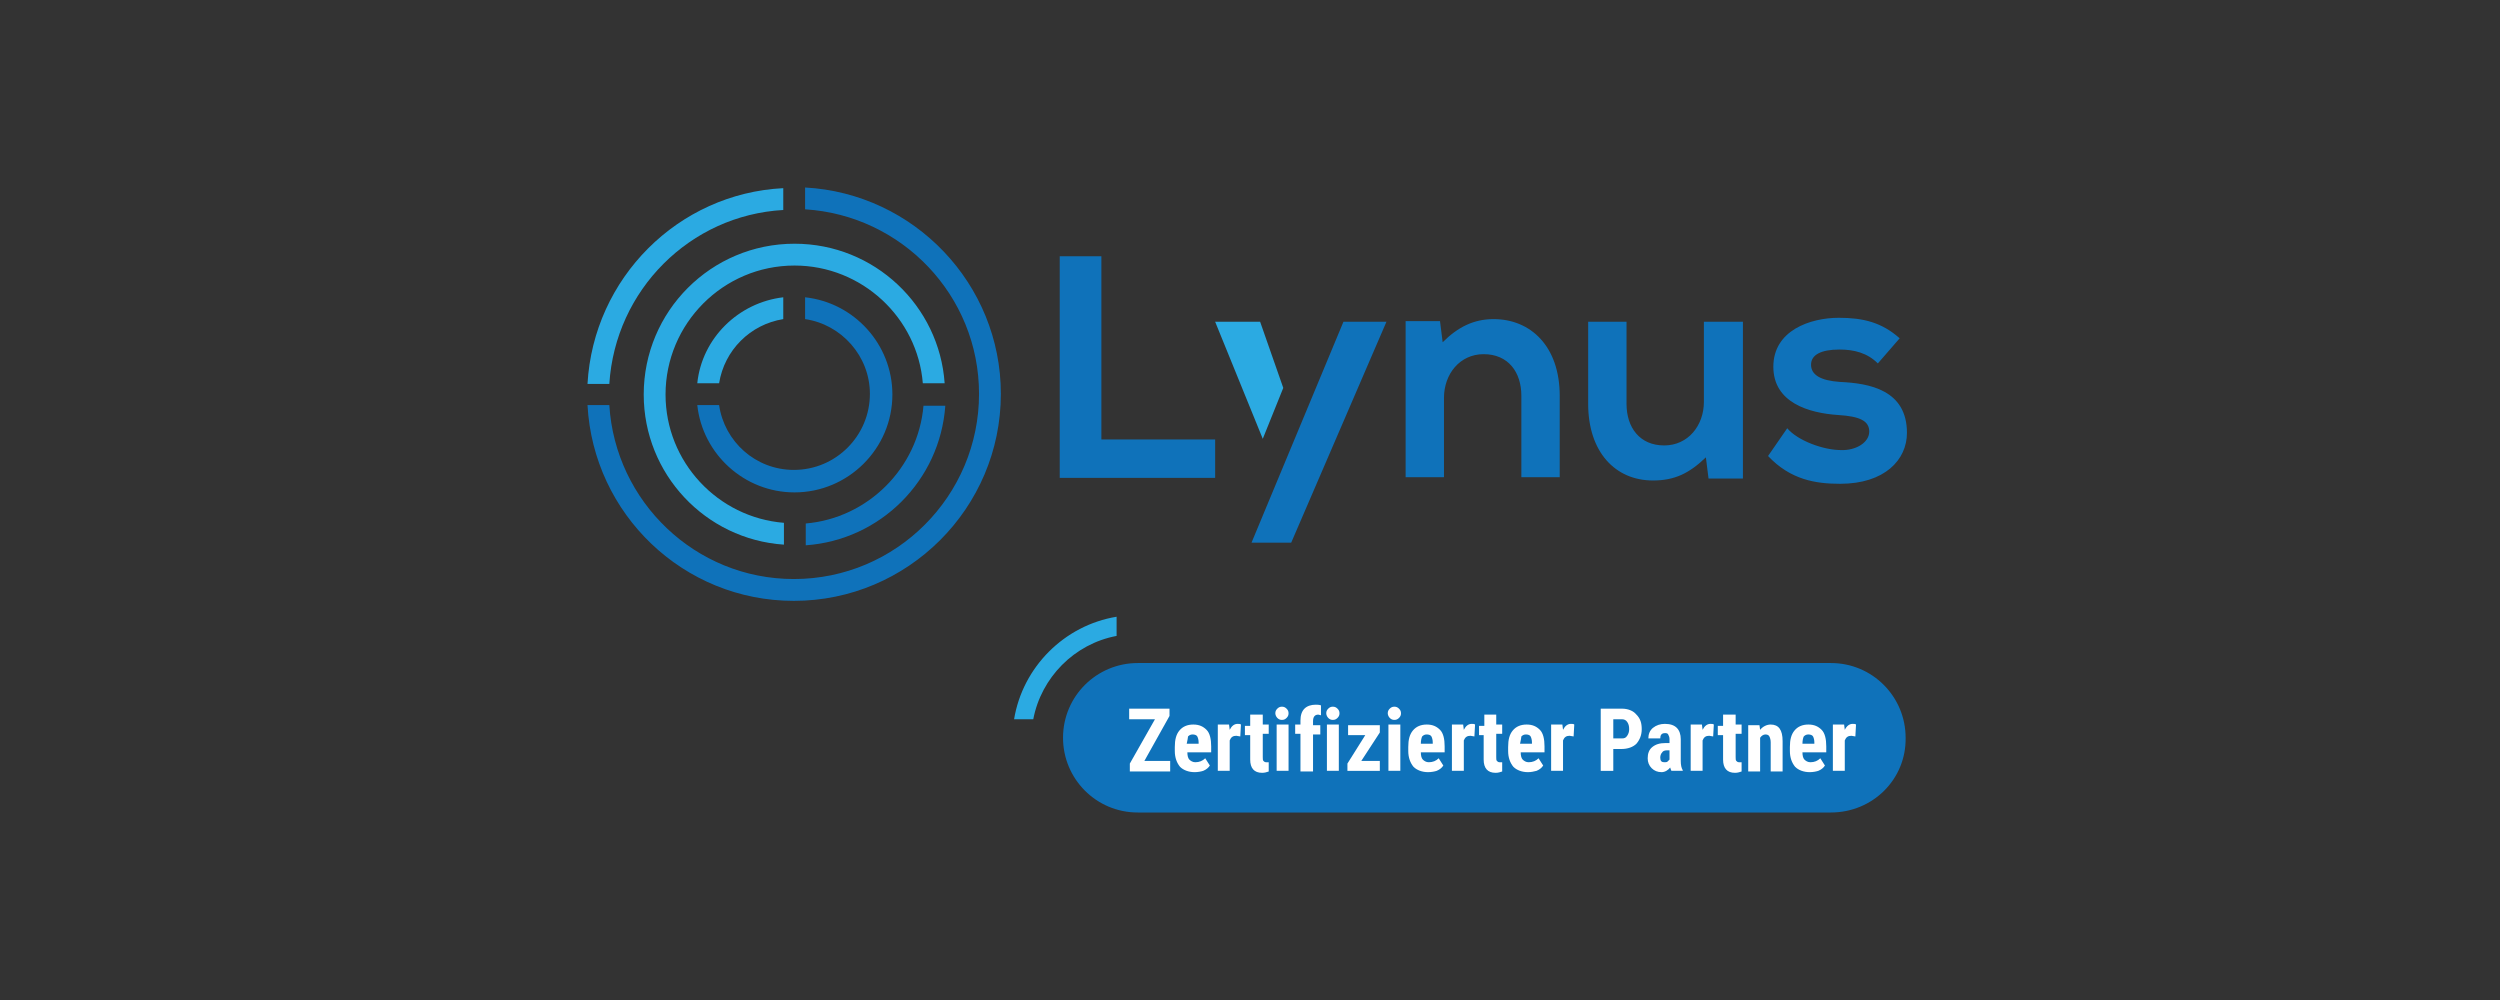 <?xml version="1.0"?>
<svg xmlns="http://www.w3.org/2000/svg" width="250" height="100" viewBox="0 0 400 160" fill="none">
<rect x="0" y="0" width="400" height="160" fill="#333333" stroke="none"/>
<path d="M176.222 70.212V41.005H169.556V76.455H194.423V70.317H176.222V70.212ZM214.952 51.481L200.243 86.825H199.82H206.593L221.831 51.481H214.952Z" fill="#0F72BA"/>
<path d="M205.323 62.063L201.62 51.481H194.424L202.043 70.212L205.323 62.063Z" fill="#2BAAE2"/>
<path d="M238.973 51.058C235.799 51.058 233.259 52.328 230.825 54.762L230.402 51.376H224.899V76.349H231.037V63.651C231.037 59.841 233.577 56.667 237.386 56.667C241.301 56.667 243.418 59.524 243.418 63.333V76.349H249.555V63.333C249.555 55.397 244.899 51.058 238.973 51.058ZM272.624 51.481V64.286C272.624 68.095 270.084 71.27 266.275 71.27C262.36 71.27 260.243 68.413 260.243 64.603V51.481H254.106V64.603C254.106 72.328 258.444 76.878 264.476 76.878C267.968 76.878 270.296 75.714 272.942 73.174L273.365 76.561H278.867V51.481H272.624ZM294.423 61.111C291.248 60.899 289.767 59.947 289.767 58.36C289.767 56.772 291.354 55.926 294.317 55.926C296.645 55.926 298.762 56.455 300.455 58.148L303.947 54.127C301.09 51.587 298.127 50.846 294.211 50.846C289.661 50.846 283.735 52.857 283.735 58.677C283.735 64.391 289.344 66.085 294.106 66.402C297.598 66.614 299.079 67.354 299.079 69.048C299.079 70.847 296.857 72.116 294.529 72.01C291.777 72.01 287.651 70.529 285.957 68.519L282.889 72.963C286.486 76.772 290.508 77.407 294.423 77.407C301.513 77.407 305.111 73.598 305.111 69.259C305.111 62.381 299.079 61.323 294.423 61.111ZM128.815 30V33.492C144.264 34.444 156.645 47.249 156.645 63.016C156.645 79.312 143.418 92.645 127.016 92.645C111.249 92.645 98.444 80.264 97.492 64.815H94C94.952 82.275 109.344 96.138 127.016 96.138C145.217 96.138 160.137 81.323 160.137 63.016C160.137 45.45 146.275 30.952 128.815 30Z" fill="#0F72BA"/>
<path d="M125.323 33.598V30.106C108.497 30.953 94.952 44.498 94 61.429H97.492C98.444 46.402 110.402 34.445 125.323 33.598Z" fill="#2BAAE2"/>
<path d="M127.122 38.995C113.789 38.995 102.995 49.788 102.995 63.122C102.995 75.82 112.836 86.296 125.429 87.143V83.651C114.847 82.804 106.487 73.915 106.487 63.122C106.487 51.799 115.694 42.487 127.122 42.487C137.916 42.487 146.805 50.846 147.651 61.323H151.143C150.297 48.942 139.926 38.995 127.122 38.995Z" fill="#2BAAE2"/>
<path d="M128.921 83.757V87.249C140.879 86.402 150.402 76.878 151.249 64.921H147.757C146.91 74.868 138.868 82.91 128.921 83.757Z" fill="#0F72BA"/>
<path d="M128.814 47.566V51.058C134.634 51.905 139.184 56.984 139.184 63.016C139.184 69.683 133.788 75.185 127.015 75.185C120.878 75.185 115.904 70.635 115.057 64.815H111.565C112.412 72.645 119.079 78.783 127.121 78.783C135.692 78.783 142.782 71.799 142.782 63.122C142.782 55.079 136.645 48.413 128.814 47.566Z" fill="#0F72BA"/>
<path d="M125.322 51.058V47.566C118.126 48.413 112.306 54.127 111.565 61.323H115.057C115.904 56.032 120.031 51.905 125.322 51.058Z" fill="#2BAAE2"/>
<path d="M292.942 130H182.043C175.376 130 170.085 124.603 170.085 118.042C170.085 111.376 175.482 106.085 182.043 106.085H292.942C299.609 106.085 304.9 111.482 304.9 118.042C305.005 124.709 299.609 130 292.942 130Z" fill="#0F72BA"/>
<path d="M183.101 121.746H187.228V123.439H180.773V122.17L184.794 115.08H180.667V113.386H187.122V114.551L183.101 121.746Z" fill="white"/>
<path d="M191.143 123.545C190.191 123.545 189.344 123.228 188.815 122.699C188.286 122.064 187.969 121.217 187.969 120.159V119.524C187.969 118.36 188.18 117.513 188.709 116.878C189.239 116.243 189.979 115.926 190.932 115.926C191.884 115.926 192.519 116.243 193.048 116.773C193.577 117.302 193.789 118.254 193.789 119.418V120.37H189.979C189.979 120.9 190.085 121.323 190.297 121.534C190.508 121.746 190.826 121.958 191.249 121.958C191.884 121.958 192.413 121.746 192.836 121.323L193.577 122.487C193.366 122.804 193.048 123.122 192.519 123.333C192.202 123.439 191.672 123.545 191.143 123.545ZM189.874 118.995H191.778V118.783C191.778 118.36 191.672 118.042 191.567 117.831C191.461 117.619 191.143 117.513 190.826 117.513C190.508 117.513 190.297 117.619 190.085 117.831C190.085 118.042 189.979 118.466 189.874 118.995Z" fill="white"/>
<path d="M198.446 117.831L197.811 117.725C197.282 117.725 196.964 117.936 196.752 118.466V123.333H194.848V115.926H196.647L196.752 116.772C197.07 116.138 197.493 115.82 198.022 115.82C198.234 115.82 198.446 115.82 198.551 115.926L198.446 117.831Z" fill="white"/>
<path d="M202.043 114.127V115.926H202.995V117.408H202.043V121.111C202.043 121.429 202.043 121.64 202.149 121.746C202.254 121.852 202.36 121.958 202.572 121.958C202.783 121.958 202.889 121.958 202.995 121.958V123.439C202.678 123.545 202.36 123.651 201.937 123.651C200.667 123.651 200.032 122.91 200.032 121.535V117.619H199.186V116.138H200.032V114.339H202.043V114.127Z" fill="white"/>
<path d="M204.053 114.127C204.053 113.81 204.159 113.598 204.37 113.386C204.582 113.175 204.793 113.069 205.111 113.069C205.428 113.069 205.64 113.175 205.852 113.386C206.063 113.598 206.169 113.81 206.169 114.127C206.169 114.445 206.063 114.656 205.852 114.868C205.64 115.079 205.428 115.185 205.111 115.185C204.793 115.185 204.582 115.079 204.37 114.868C204.159 114.656 204.053 114.339 204.053 114.127ZM206.169 123.333H204.264V115.926H206.169V123.333Z" fill="white"/>
<path d="M208.074 123.333V117.408H207.228V115.926H208.074V115.291C208.074 114.445 208.286 113.81 208.709 113.386C209.132 112.963 209.767 112.751 210.508 112.751C210.72 112.751 211.037 112.751 211.355 112.857V114.445C211.249 114.445 211.037 114.339 210.931 114.339C210.402 114.339 210.085 114.656 210.085 115.397V116.032H211.249V117.513H210.085V123.439H208.074V123.333Z" fill="white"/>
<path d="M212.201 114.127C212.201 113.81 212.307 113.598 212.519 113.386C212.73 113.175 212.942 113.069 213.259 113.069C213.577 113.069 213.788 113.175 214 113.386C214.212 113.598 214.318 113.81 214.318 114.127C214.318 114.445 214.212 114.656 214 114.868C213.788 115.079 213.577 115.185 213.259 115.185C212.942 115.185 212.73 115.079 212.519 114.868C212.307 114.656 212.201 114.339 212.201 114.127ZM214.212 123.333H212.307V115.926H214.212V123.333Z" fill="white"/>
<path d="M217.81 121.746H220.773V123.334H215.588V122.17L218.445 117.619H215.694V116.032H220.773V117.196L217.81 121.746Z" fill="white"/>
<path d="M222.042 114.127C222.042 113.81 222.148 113.598 222.359 113.386C222.571 113.175 222.783 113.069 223.1 113.069C223.418 113.069 223.629 113.175 223.841 113.386C224.053 113.598 224.158 113.81 224.158 114.127C224.158 114.445 224.053 114.656 223.841 114.868C223.629 115.079 223.418 115.185 223.1 115.185C222.783 115.185 222.571 115.079 222.359 114.868C222.148 114.656 222.042 114.339 222.042 114.127ZM224.053 123.333H222.148V115.926H224.053V123.333Z" fill="white"/>
<path d="M228.498 123.545C227.545 123.545 226.699 123.228 226.17 122.699C225.641 122.064 225.323 121.217 225.323 120.159V119.524C225.323 118.36 225.535 117.513 226.064 116.878C226.593 116.243 227.334 115.926 228.286 115.926C229.239 115.926 229.874 116.243 230.403 116.773C230.932 117.302 231.143 118.254 231.143 119.418V120.37H227.334C227.334 120.9 227.44 121.323 227.651 121.534C227.863 121.746 228.18 121.958 228.604 121.958C229.239 121.958 229.768 121.746 230.191 121.323L230.932 122.487C230.72 122.804 230.403 123.122 229.874 123.333C229.556 123.439 229.027 123.545 228.498 123.545ZM227.334 118.995H229.239V118.783C229.239 118.36 229.133 118.042 229.027 117.831C228.921 117.619 228.604 117.513 228.286 117.513C227.969 117.513 227.757 117.619 227.545 117.831C227.44 118.042 227.334 118.466 227.334 118.995Z" fill="white"/>
<path d="M235.905 117.831L235.27 117.725C234.741 117.725 234.423 117.936 234.211 118.466V123.333H232.307V115.926H234.106L234.211 116.772C234.529 116.138 234.952 115.82 235.481 115.82C235.693 115.82 235.905 115.82 236.01 115.926L235.905 117.831Z" fill="white"/>
<path d="M239.398 114.127V115.926H240.35V117.408H239.398V121.111C239.398 121.429 239.398 121.64 239.504 121.746C239.609 121.852 239.715 121.958 239.927 121.958C240.139 121.958 240.244 121.958 240.35 121.958V123.439C240.033 123.545 239.715 123.651 239.292 123.651C238.022 123.651 237.387 122.91 237.387 121.535V117.619H236.646V116.138H237.493V114.339H239.398V114.127Z" fill="white"/>
<path d="M244.476 123.545C243.524 123.545 242.677 123.228 242.148 122.699C241.619 122.064 241.302 121.217 241.302 120.159V119.524C241.302 118.36 241.513 117.513 242.043 116.878C242.572 116.243 243.312 115.926 244.265 115.926C245.217 115.926 245.852 116.243 246.381 116.773C246.91 117.302 247.122 118.254 247.122 119.418V120.37H243.312C243.312 120.9 243.418 121.323 243.63 121.534C243.841 121.746 244.159 121.958 244.582 121.958C245.217 121.958 245.746 121.746 246.169 121.323L246.91 122.487C246.699 122.804 246.381 123.122 245.852 123.333C245.429 123.439 245.005 123.545 244.476 123.545ZM243.207 118.995H245.111V118.783C245.111 118.36 245.005 118.042 244.9 117.831C244.794 117.619 244.476 117.513 244.159 117.513C243.841 117.513 243.63 117.619 243.418 117.831C243.418 118.042 243.312 118.466 243.207 118.995Z" fill="white"/>
<path d="M251.778 117.831L251.143 117.725C250.614 117.725 250.296 117.936 250.084 118.466V123.333H248.18V115.926H249.979L250.084 116.772C250.402 116.138 250.825 115.82 251.354 115.82C251.566 115.82 251.778 115.82 251.883 115.926L251.778 117.831Z" fill="white"/>
<path d="M258.127 119.841V123.334H256.116V113.386H259.502C260.455 113.386 261.301 113.704 261.83 114.339C262.465 114.974 262.677 115.715 262.677 116.667C262.677 117.619 262.36 118.36 261.83 118.995C261.301 119.524 260.455 119.841 259.397 119.841H258.127ZM258.127 118.148H259.502C259.926 118.148 260.137 118.043 260.349 117.725C260.561 117.408 260.666 117.09 260.666 116.667C260.666 116.138 260.561 115.82 260.349 115.503C260.137 115.185 259.82 115.08 259.502 115.08H258.127V118.148Z" fill="white"/>
<path d="M267.439 123.333C267.334 123.227 267.334 123.016 267.228 122.804C266.91 123.227 266.381 123.545 265.852 123.545C265.217 123.545 264.688 123.333 264.265 122.91C263.842 122.487 263.63 121.958 263.63 121.323C263.63 120.582 263.842 119.947 264.371 119.524C264.9 119.1 265.535 118.889 266.487 118.889H267.122V118.254C267.122 117.936 267.016 117.725 266.91 117.513C266.804 117.302 266.593 117.302 266.381 117.302C265.852 117.302 265.64 117.619 265.64 118.148H263.736C263.736 117.513 263.947 116.878 264.476 116.455C265.006 116.032 265.64 115.82 266.381 115.82C267.228 115.82 267.863 116.032 268.286 116.455C268.709 116.878 268.921 117.513 268.921 118.254V121.746C268.921 122.381 269.027 122.91 269.238 123.227V123.333H267.439ZM266.275 121.958C266.487 121.958 266.699 121.958 266.804 121.852C266.91 121.746 267.016 121.64 267.122 121.534V120.053H266.699C266.381 120.053 266.064 120.159 265.958 120.37C265.746 120.582 265.64 120.899 265.64 121.217C265.64 121.746 265.852 121.958 266.275 121.958Z" fill="white"/>
<path d="M274.107 117.831L273.472 117.725C272.943 117.725 272.625 117.936 272.414 118.466V123.333H270.509V115.926H272.308L272.414 116.772C272.731 116.138 273.154 115.82 273.683 115.82C273.895 115.82 274.107 115.82 274.212 115.926L274.107 117.831Z" fill="white"/>
<path d="M277.704 114.127V115.926H278.656V117.408H277.704V121.111C277.704 121.429 277.704 121.64 277.81 121.746C277.915 121.852 278.021 121.958 278.233 121.958C278.445 121.958 278.55 121.958 278.656 121.958V123.439C278.339 123.545 278.021 123.651 277.598 123.651C276.328 123.651 275.693 122.91 275.693 121.535V117.619H274.847V116.138H275.693V114.339H277.704V114.127Z" fill="white"/>
<path d="M281.513 116.032L281.619 116.773C282.042 116.243 282.677 115.926 283.312 115.926C284.582 115.926 285.217 116.773 285.217 118.572V123.439H283.312V118.783C283.312 118.36 283.206 118.042 283.1 117.831C282.994 117.619 282.783 117.513 282.465 117.513C282.148 117.513 281.83 117.725 281.619 118.042V123.439H279.714V116.032H281.513Z" fill="white"/>
<path d="M289.556 123.545C288.604 123.545 287.757 123.228 287.228 122.699C286.699 122.064 286.382 121.217 286.382 120.159V119.524C286.382 118.36 286.593 117.513 287.123 116.878C287.652 116.243 288.392 115.926 289.345 115.926C290.297 115.926 290.932 116.243 291.461 116.773C291.99 117.302 292.202 118.254 292.202 119.418V120.37H288.392C288.392 120.9 288.498 121.323 288.71 121.534C288.922 121.746 289.239 121.958 289.662 121.958C290.297 121.958 290.826 121.746 291.25 121.323L291.99 122.487C291.779 122.804 291.461 123.122 290.932 123.333C290.615 123.439 290.086 123.545 289.556 123.545ZM288.392 118.995H290.297V118.783C290.297 118.36 290.191 118.042 290.086 117.831C289.98 117.619 289.662 117.513 289.345 117.513C289.027 117.513 288.816 117.619 288.604 117.831C288.498 118.042 288.392 118.466 288.392 118.995Z" fill="white"/>
<path d="M296.858 117.831L296.223 117.725C295.694 117.725 295.376 117.936 295.165 118.466V123.333H293.26V115.926H295.059L295.165 116.772C295.482 116.138 295.905 115.82 296.434 115.82C296.646 115.82 296.858 115.82 296.963 115.926L296.858 117.831Z" fill="white"/>
<path d="M162.254 115.079H165.323C166.593 108.413 171.884 103.016 178.656 101.746V98.677C170.296 100.053 163.63 106.72 162.254 115.079Z" fill="#2BAAE2"/>
</svg>
